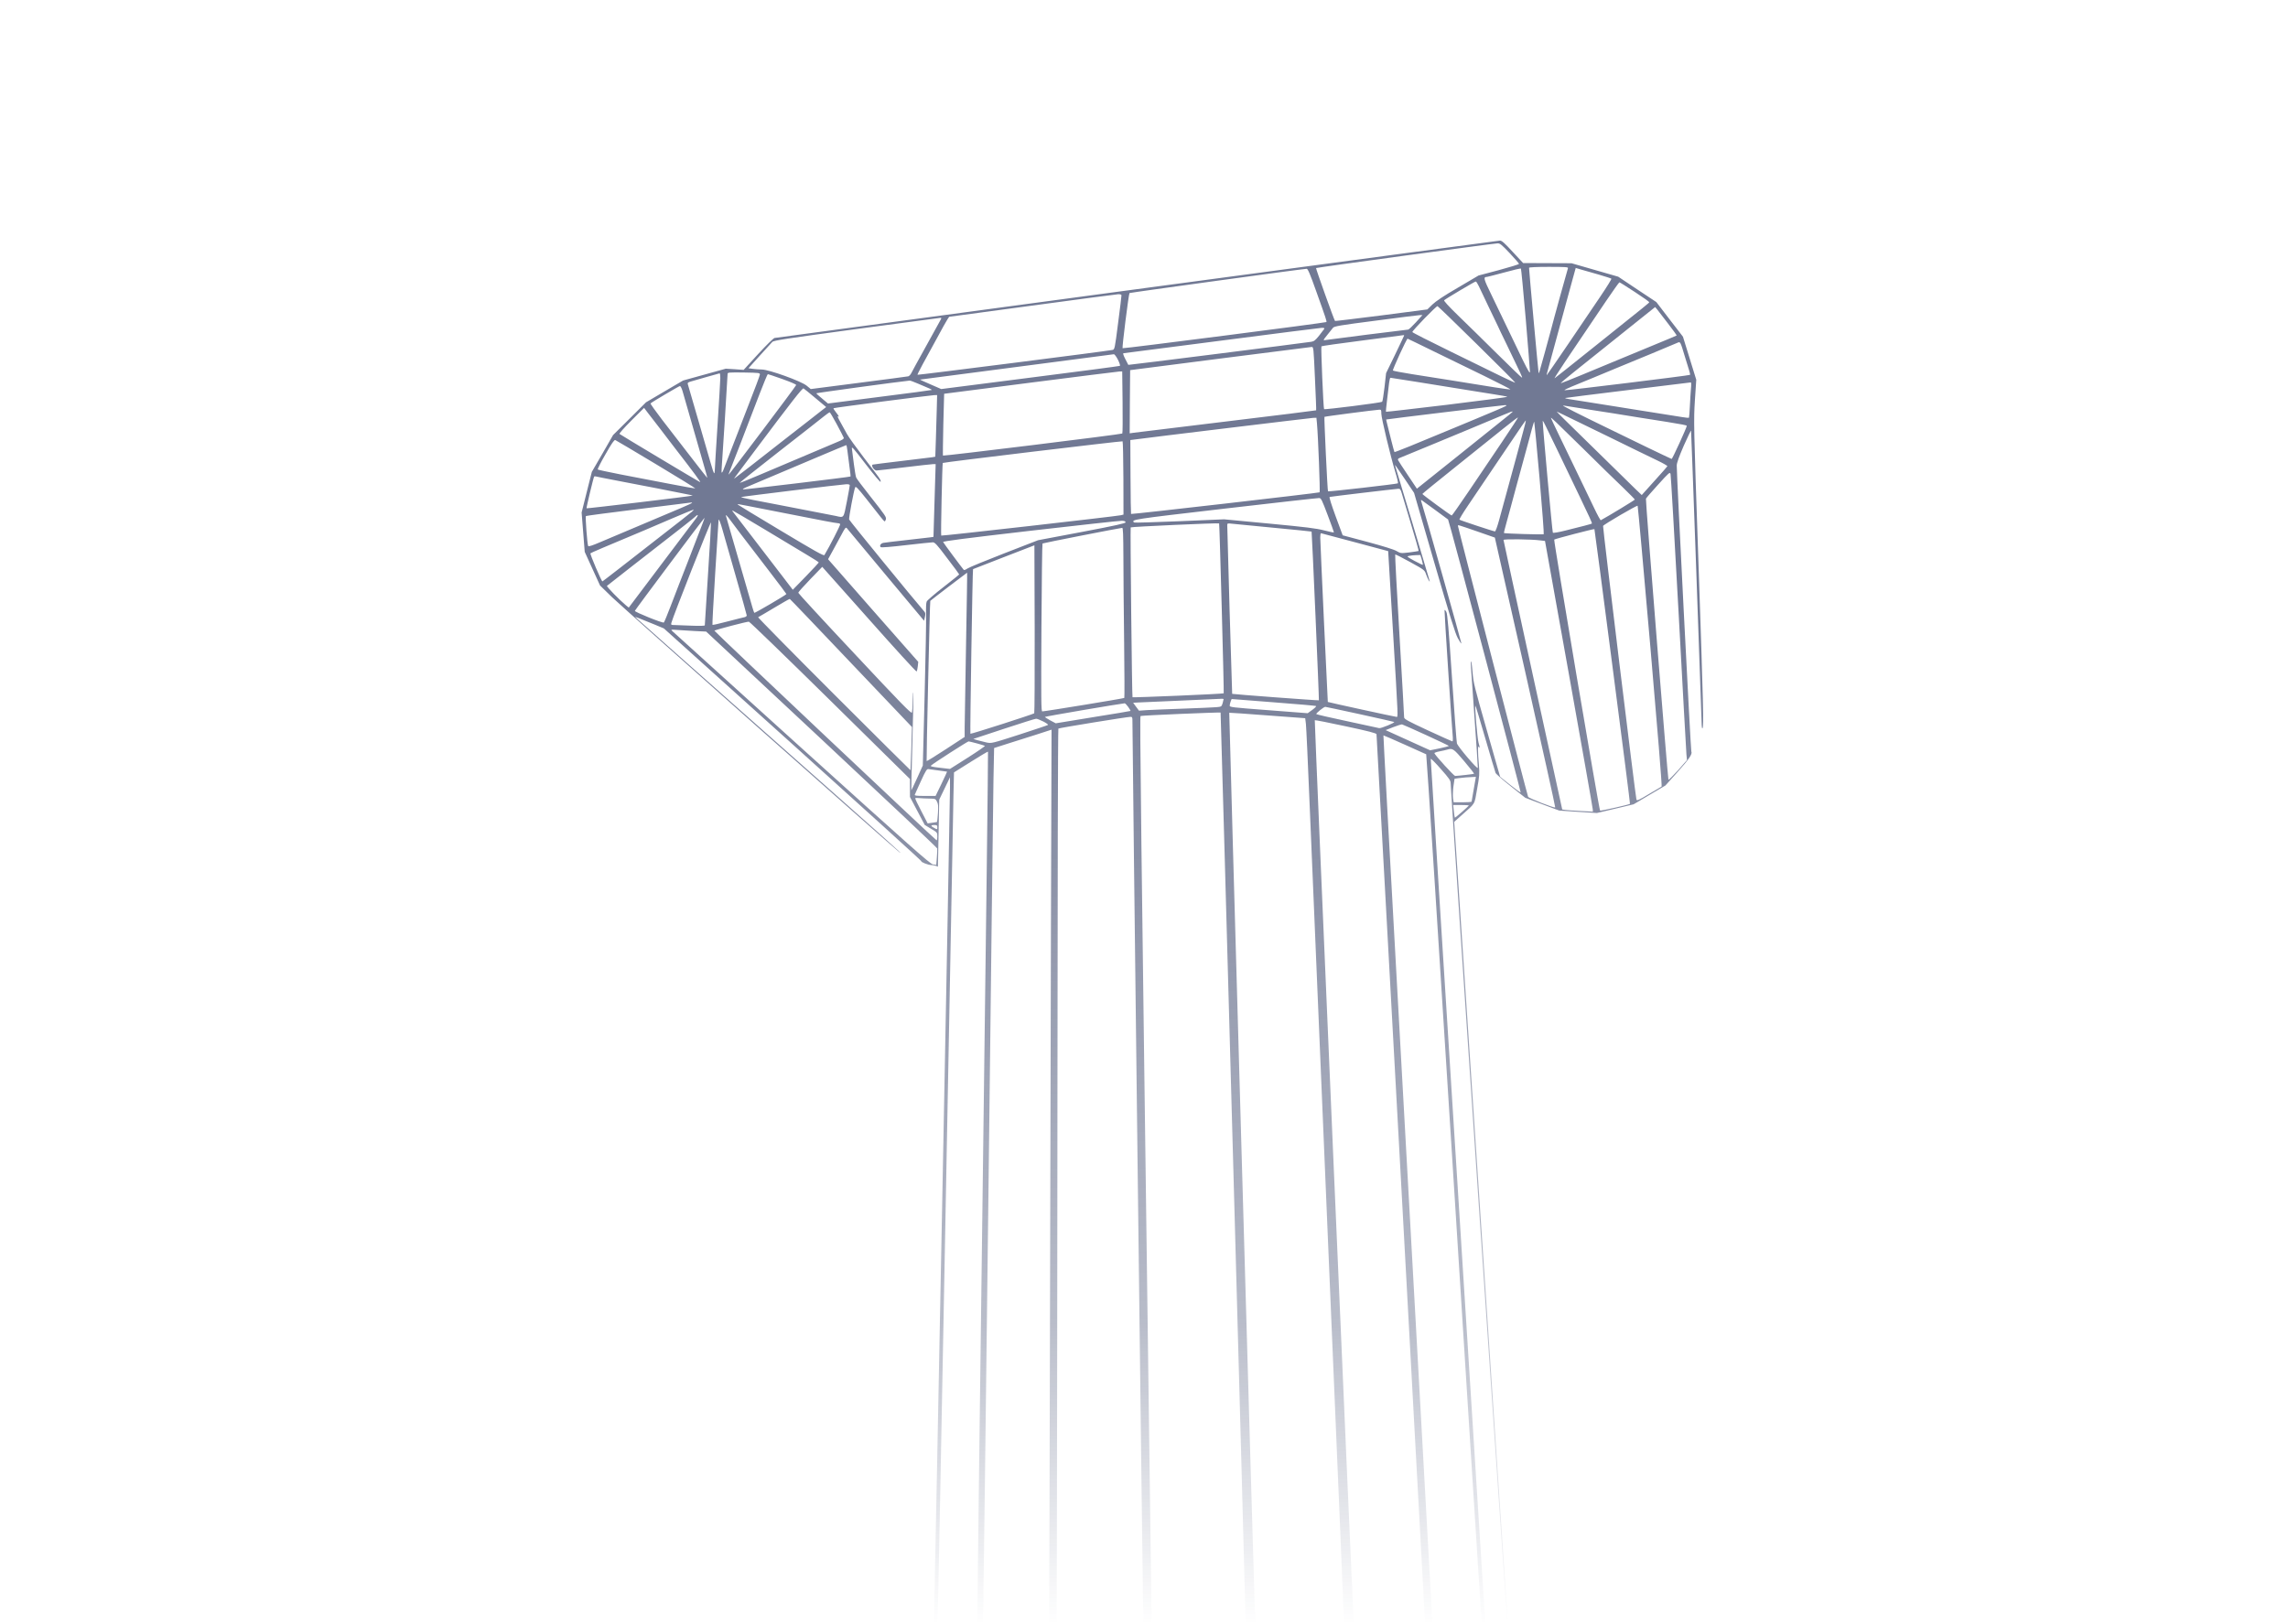 <?xml version="1.0" encoding="utf-8"?>
<svg xmlns="http://www.w3.org/2000/svg" width="369" height="262" viewBox="0 0 369 262" fill="none">
<path d="M183.368 46.646C151.386 50.958 125.079 54.492 124.917 54.521C124.741 54.55 123.564 55.709 122.27 57.117L119.932 59.669L118.491 59.566L117.05 59.478L113.609 60.431L110.168 61.384L107.168 63.144L104.183 64.904L101.536 67.544L98.875 70.183L97.169 73.16L95.449 76.123L94.625 79.393L93.802 82.678L94.052 85.845L94.302 89.028L95.537 91.741L96.772 94.454L98.713 96.346C100.566 98.135 144.68 137.304 145.136 137.554C145.607 137.818 143.827 136.219 123.814 118.504C112.447 108.444 102.992 100.041 102.786 99.85L102.419 99.498L103.154 99.777C103.566 99.938 104.61 100.364 105.477 100.716L107.065 101.376L127.873 120.117C139.313 130.427 148.636 138.888 148.592 138.932C148.474 139.064 149.694 139.548 150.136 139.548C150.371 139.548 150.724 139.607 150.915 139.68L151.268 139.812L151.371 134.415L151.474 129.004L152.341 127.2L153.209 125.397V127.098C153.224 128.872 150.797 254.858 150.665 259.39C150.606 261.868 150.606 262 150.871 262C151.091 262 151.15 261.853 151.224 261.076C151.268 260.578 151.827 231.365 152.488 196.155C153.15 160.944 153.724 130.441 153.768 128.374L153.856 124.605L156.562 122.904C158.061 121.965 159.311 121.217 159.341 121.261C159.385 121.29 159.003 151.808 158.517 189.057C158.032 226.306 157.635 257.967 157.635 259.39V262H158.061H158.488L158.576 259.17C158.62 257.63 158.988 228.139 159.4 193.662C159.797 159.184 160.179 128.652 160.223 125.822L160.326 120.674L162.473 119.985C163.649 119.619 165.737 118.959 167.105 118.519L169.59 117.712L169.487 151.324C169.443 169.817 169.355 202.27 169.311 223.475L169.208 262H169.825H170.428L170.458 244.871C170.487 235.457 170.516 202.974 170.546 172.691C170.56 142.408 170.619 117.595 170.693 117.536C170.796 117.434 181.78 115.644 182.324 115.644C182.589 115.644 182.633 115.732 182.633 116.187C182.618 118.299 184.265 254.844 184.339 257.996L184.427 262H185.074H185.721V261.149C185.721 260.695 185.559 248.142 185.353 233.257C184.001 132.113 183.795 115.6 183.942 115.512C184.089 115.41 196.764 114.882 196.853 114.955C196.897 114.999 200.867 259.331 200.867 260.929V262H201.676H202.484L202.396 260.431C202.279 257.894 198.205 115.029 198.249 114.985C198.279 114.97 201.043 115.146 204.396 115.41L210.499 115.864L210.616 116.818C210.675 117.346 210.954 123.417 211.234 130.309C211.513 137.202 212.881 169.435 214.248 201.933C215.63 234.43 216.748 261.237 216.748 261.501V262H217.572H218.395L218.307 261.149C218.16 259.683 211.969 116.26 212.043 116.187C212.087 116.143 214.336 116.583 217.042 117.17C220.615 117.932 221.983 118.284 221.998 118.445C222.027 118.607 229.835 261.545 229.835 261.912C229.835 261.956 230.1 262 230.423 262C230.747 262 231.012 261.927 231.012 261.839C231.012 261.692 230.071 244.798 225.203 157.014C224.027 135.926 223.086 118.665 223.115 118.636C223.13 118.621 224.674 119.281 226.527 120.117C228.394 120.968 229.953 121.672 230.012 121.686C230.071 121.716 232.07 152.776 234.453 190.729C236.849 228.681 238.835 260.24 238.893 260.856C238.967 261.853 239.026 262 239.261 262C239.408 262 239.54 261.927 239.54 261.824C239.54 261.721 237.555 230.353 235.129 192.122C232.703 153.89 230.732 122.522 230.747 122.434C230.776 122.332 231.497 123.05 232.364 124.047C233.717 125.573 233.953 125.91 233.953 126.35C233.997 128.124 243.025 261.853 243.114 261.956C243.172 262.015 243.187 261.633 243.143 261.12C243.099 260.592 241.129 231.453 238.79 196.375L234.526 132.582L235.6 131.629C238.055 129.429 237.746 129.943 238.217 127.318C238.599 125.191 238.629 124.869 238.511 123.373C238.32 121.188 238.32 120.191 238.511 120.484C238.702 120.777 238.688 120.66 238.452 119.809C238.261 119.135 237.82 113.943 237.938 113.826C237.967 113.782 238.688 116.143 239.526 119.061C240.379 121.98 241.129 124.517 241.202 124.693C241.276 124.869 242.378 125.837 243.658 126.848L245.981 128.696L248.716 129.737L251.466 130.764L254.495 130.969L257.539 131.16L260.509 130.456L263.465 129.752L266.038 128.227L268.597 126.716L270.479 124.619C272.42 122.464 272.979 121.628 272.773 121.232C272.67 121.026 270.406 76.68 270.42 75.096C270.42 74.685 270.773 73.703 271.553 71.899C272.185 70.477 272.714 69.391 272.729 69.479C272.773 69.685 274.361 114.017 274.42 116.348C274.435 117.272 274.494 117.639 274.582 117.463C274.788 117.082 274.729 114.295 273.905 90.347C273.141 68.291 273.141 67.852 273.347 64.581L273.567 61.267L272.494 57.791L271.42 54.316L269.273 51.53L267.126 48.729L264.053 46.69L260.98 44.637L257.215 43.552L253.451 42.467L249.54 42.452L245.643 42.437L243.952 40.619C242.614 39.167 242.202 38.8 241.893 38.815C241.687 38.83 215.351 42.349 183.368 46.646ZM243.481 40.839C244.305 41.719 244.981 42.496 244.981 42.569C244.981 42.643 243.511 43.097 241.717 43.581L238.452 44.446L235.144 46.397C232.835 47.731 231.585 48.582 231.012 49.124L230.203 49.916L222.777 50.884C218.704 51.398 215.336 51.808 215.307 51.779C215.16 51.647 212.19 43.303 212.248 43.244C212.322 43.156 240.805 39.284 241.526 39.255C241.908 39.24 242.173 39.46 243.481 40.839ZM252.878 43.259C252.789 43.493 250.51 51.72 250.128 53.245C249.863 54.257 248.437 59.449 248.275 59.962C248.231 60.108 248.172 60.211 248.143 60.182C248.099 60.138 246.599 43.64 246.599 43.2C246.599 43.112 247.819 43.053 249.775 43.053C252.407 43.053 252.936 43.083 252.878 43.259ZM246.069 51.486C246.437 55.914 246.746 59.742 246.746 59.991C246.746 60.314 246.452 59.83 245.569 58.041C244.922 56.721 244.393 55.621 244.393 55.592C244.393 55.562 243.29 53.275 240.555 47.614C239.232 44.886 239.187 44.696 239.834 44.666C239.952 44.652 241.217 44.329 242.628 43.948C244.04 43.552 245.246 43.273 245.29 43.332C245.334 43.376 245.687 47.042 246.069 51.486ZM257.848 44.3C258.907 44.608 259.804 44.901 259.877 44.96C259.936 45.004 259.142 46.294 258.098 47.834C257.068 49.359 254.716 52.835 252.878 55.548C251.025 58.275 249.495 60.505 249.466 60.505C249.437 60.505 249.437 60.416 249.466 60.314C249.525 60.153 250.143 57.85 251.907 51.339C252.245 50.122 252.657 48.582 252.848 47.893C253.039 47.203 253.407 45.884 253.657 44.93L254.127 43.229L255.024 43.493C255.524 43.625 256.804 43.992 257.848 44.3ZM212.293 47.042C213.895 51.515 213.998 51.852 213.91 51.955C213.792 52.072 181.133 56.266 181.045 56.178C180.942 56.076 182.03 47.409 182.163 47.277C182.251 47.203 209.793 43.42 210.734 43.361C210.925 43.347 211.293 44.226 212.293 47.042ZM238.496 46.162C238.688 46.587 239.467 48.215 240.217 49.784C240.981 51.354 241.599 52.644 241.599 52.659C241.599 52.688 242.275 54.111 243.114 55.826C245.378 60.519 245.54 60.871 245.466 60.93C245.437 60.974 243.643 59.243 241.481 57.102C239.32 54.961 236.482 52.175 235.158 50.899C233.585 49.374 232.82 48.523 232.909 48.435C233.129 48.215 237.82 45.429 237.996 45.414C238.085 45.4 238.305 45.752 238.496 46.162ZM263.656 47.101C264.965 47.951 266.009 48.699 265.98 48.758C265.935 48.89 265.862 48.949 257.26 55.826C253.789 58.613 250.848 60.944 250.731 61.018C250.54 61.12 252.598 58.041 259.009 48.582C260.142 46.91 261.112 45.546 261.171 45.546C261.245 45.546 262.362 46.25 263.656 47.101ZM180.869 47.629C180.883 47.731 180.633 49.74 180.324 52.102C179.78 56.384 179.766 56.384 179.398 56.457C178.413 56.662 148.033 60.519 147.974 60.461C147.915 60.387 148.812 58.715 152.209 52.541C152.65 51.764 153.032 51.119 153.077 51.104C153.121 51.104 159.135 50.298 166.458 49.3C173.781 48.303 180.016 47.482 180.324 47.467C180.663 47.453 180.869 47.526 180.869 47.629ZM238.217 55.562C241.643 58.921 244.408 61.707 244.378 61.736C244.349 61.766 243.334 61.296 242.114 60.71C240.908 60.108 237.173 58.305 233.85 56.662C230.512 55.035 227.777 53.641 227.777 53.568C227.777 53.333 231.644 49.344 231.835 49.389C231.923 49.418 234.805 52.19 238.217 55.562ZM269.009 52.19C269.803 53.216 270.435 54.096 270.406 54.125C270.362 54.155 269.788 54.404 269.097 54.682C268.406 54.961 266.229 55.87 264.244 56.692C262.259 57.513 260.112 58.407 259.465 58.671C258.818 58.935 256.848 59.757 255.083 60.49C253.319 61.223 251.804 61.824 251.731 61.824C251.642 61.824 252.554 61.032 253.76 60.079C254.951 59.126 258.407 56.354 261.436 53.935L266.935 49.535L267.259 49.916C267.435 50.136 268.215 51.163 269.009 52.19ZM228.35 51.999C227.762 52.644 227.203 53.172 227.1 53.172C226.88 53.172 214.336 54.756 213.763 54.858C213.351 54.932 213.351 54.917 214.057 54.037C214.439 53.553 214.866 53.025 214.983 52.879C215.175 52.629 216.145 52.468 221.821 51.735C225.468 51.251 228.659 50.855 228.924 50.84L229.409 50.826L228.35 51.999ZM151.621 51.735C151.386 52.145 149.871 54.873 147.709 58.818C147.401 59.375 147.048 60.02 146.945 60.24C146.827 60.461 146.621 60.666 146.489 60.71C146.356 60.739 142.754 61.223 138.489 61.766L130.755 62.763L130.078 62.206C129.196 61.487 124.049 59.625 122.873 59.61C122.461 59.61 121.8 59.551 121.417 59.507L120.711 59.405L122.491 57.425C123.476 56.34 124.402 55.313 124.549 55.166C124.785 54.917 126.652 54.639 138.107 53.084C145.415 52.102 151.503 51.295 151.635 51.28C151.871 51.266 151.871 51.295 151.621 51.735ZM213.572 53.055C213.513 53.157 213.131 53.656 212.734 54.155C212.145 54.888 211.91 55.078 211.469 55.137C210.057 55.357 182.001 58.906 181.971 58.862C181.957 58.833 181.721 58.407 181.471 57.894C181.163 57.293 181.074 56.985 181.192 56.985C181.295 56.97 188.397 56.061 196.97 54.947C205.543 53.832 212.807 52.908 213.116 52.893C213.528 52.879 213.645 52.923 213.572 53.055ZM226.453 54.125C226.453 54.169 225.791 55.548 224.997 57.205L223.542 60.197L223.292 62.44C223.145 63.672 222.983 64.743 222.909 64.816C222.777 64.963 213.645 66.121 213.542 66.004C213.425 65.886 213.013 55.973 213.116 55.87C213.175 55.812 216.145 55.386 219.718 54.932C223.306 54.462 226.277 54.081 226.35 54.067C226.409 54.052 226.453 54.081 226.453 54.125ZM231.129 56.633C233.379 57.718 237.099 59.551 239.437 60.68C241.761 61.824 243.628 62.778 243.599 62.822C243.555 62.851 242.452 62.704 241.129 62.499C236.791 61.795 231.57 60.959 227.703 60.358C226.086 60.094 224.703 59.845 224.644 59.771C224.542 59.683 226.85 54.639 227.012 54.639C227.041 54.639 228.894 55.533 231.129 56.633ZM271.744 57.572C272.008 58.422 272.303 59.405 272.42 59.757C272.538 60.108 272.597 60.431 272.553 60.475C272.45 60.578 252.657 63.012 252.334 62.953C252.216 62.939 252.716 62.675 253.436 62.382C254.172 62.088 255.819 61.414 257.113 60.871C258.407 60.328 259.995 59.683 260.642 59.405C263.347 58.305 270.082 55.504 270.494 55.313C271.009 55.078 270.979 55.02 271.744 57.572ZM212.072 61.047C212.204 63.863 212.293 66.165 212.263 66.194C212.248 66.224 205.749 67.03 197.838 67.984C189.912 68.951 183.162 69.773 182.81 69.817L182.192 69.905L182.221 64.801L182.265 59.713L196.75 57.85C204.72 56.824 211.366 55.988 211.543 55.973C211.837 55.958 211.851 56.076 212.072 61.047ZM180.295 58.026C180.56 58.569 180.692 58.965 180.604 59.023C180.516 59.067 174.001 59.932 166.12 60.93L151.797 62.763L150.047 62C149.092 61.59 148.327 61.238 148.371 61.238C148.489 61.208 179.442 57.175 179.648 57.146C179.751 57.146 180.045 57.542 180.295 58.026ZM181.045 64.86C181.074 67.588 181.06 69.875 181.001 69.934C180.913 70.066 152.18 73.6 152.077 73.498C152.047 73.454 152.077 71.195 152.135 68.468L152.268 63.525L166.164 61.736C173.81 60.754 180.266 59.947 180.53 59.932L180.986 59.918L181.045 64.86ZM122.55 60.431C122.535 60.593 121.755 62.704 120.8 65.124C119.859 67.544 118.962 69.846 118.815 70.257C118.667 70.653 118.27 71.679 117.932 72.53C117.594 73.38 117.153 74.524 116.947 75.096C116.447 76.475 116.3 76.592 116.388 75.536C116.476 74.583 117.344 60.768 117.344 60.328C117.344 60.079 117.506 60.065 119.961 60.094C122.461 60.138 122.564 60.153 122.55 60.431ZM116.168 60.974C116.168 61.399 115.962 64.787 115.727 68.497C115.491 72.207 115.285 75.492 115.285 75.785C115.285 76.093 115.241 76.343 115.182 76.343C115.109 76.343 114.859 75.595 114.609 74.685C114.344 73.791 113.433 70.594 112.565 67.617C111.697 64.625 110.947 62.074 110.918 61.942C110.859 61.766 110.992 61.663 111.418 61.546C111.727 61.458 112.874 61.135 113.962 60.812C115.05 60.505 115.991 60.24 116.065 60.226C116.124 60.226 116.168 60.563 116.168 60.974ZM126.182 61.15C127.534 61.634 128.431 62.015 128.402 62.118C128.358 62.338 117.579 76.621 117.52 76.562C117.491 76.533 117.609 76.196 117.77 75.8C118.05 75.14 119.697 70.858 122.505 63.54C123.182 61.795 123.77 60.358 123.829 60.358C123.888 60.358 124.946 60.71 126.182 61.15ZM228.468 61.604C230.718 61.971 233.217 62.367 234.026 62.499C234.835 62.631 236.232 62.851 237.114 62.998C238.011 63.144 239.687 63.408 240.864 63.599C242.04 63.775 243.04 63.965 243.099 64.009C243.158 64.068 238.79 64.64 233.394 65.3C227.997 65.945 223.556 66.458 223.527 66.429C223.498 66.4 223.571 65.534 223.703 64.508C223.836 63.467 223.983 62.25 224.027 61.78C224.086 61.326 224.174 60.944 224.247 60.944C224.321 60.944 226.218 61.238 228.468 61.604ZM148.106 61.912C148.768 62.191 149.547 62.528 149.827 62.645C150.106 62.763 150.297 62.88 150.268 62.91C150.239 62.939 146.459 63.452 141.872 64.024L133.534 65.095L132.608 64.317C132.093 63.892 131.666 63.511 131.637 63.452C131.622 63.394 145.018 61.56 146.709 61.399C146.798 61.384 147.43 61.619 148.106 61.912ZM272.714 62.66C272.67 63.218 272.582 64.479 272.538 65.49C272.494 66.502 272.42 67.353 272.391 67.382C272.347 67.426 271.847 67.382 271.259 67.28C270.009 67.074 265.215 66.312 263.215 66.004C262.45 65.872 261.421 65.71 260.936 65.637C259.215 65.359 253.716 64.479 252.995 64.376C252.598 64.317 252.348 64.244 252.466 64.2C252.583 64.171 257.142 63.584 262.612 62.924C268.082 62.25 272.611 61.707 272.685 61.692C272.758 61.678 272.773 62.118 272.714 62.66ZM110.08 63.1C110.33 63.995 111.227 67.089 112.83 72.676C113.977 76.621 114.094 77.076 114.05 77.076C114.021 77.076 112.83 75.536 111.374 73.659C109.933 71.796 107.874 69.113 106.786 67.72C105.713 66.312 104.86 65.124 104.919 65.08C105.11 64.875 109.492 62.294 109.653 62.279C109.756 62.264 109.948 62.645 110.08 63.1ZM131.505 64.215L133.24 65.666L132.461 66.268C132.034 66.605 131.049 67.368 130.27 67.984C129.505 68.585 128.02 69.743 126.976 70.55C125.946 71.356 124.593 72.412 123.976 72.896C122.535 74.04 118.991 76.797 118.609 77.061C118.256 77.325 117.932 77.78 121.594 72.896C127.755 64.684 129.417 62.558 129.593 62.66C129.696 62.719 130.549 63.408 131.505 64.215ZM151.077 66.033C151.033 67.309 150.974 69.553 150.93 71.019L150.841 73.674L150.371 73.761C150.121 73.805 147.9 74.07 145.43 74.363C142.96 74.656 140.857 74.92 140.754 74.949C140.43 75.067 140.96 75.903 141.357 75.903C141.533 75.903 143.563 75.668 145.871 75.389C148.18 75.111 150.253 74.876 150.474 74.876H150.9L150.812 77.692C150.768 79.246 150.68 81.886 150.636 83.558L150.547 86.608L150.077 86.681C149.827 86.711 148.106 86.916 146.239 87.121C144.386 87.326 142.68 87.532 142.46 87.576C142.048 87.664 141.798 88.031 142.033 88.265C142.122 88.353 143.621 88.236 146.121 87.942C148.283 87.693 150.239 87.488 150.444 87.488C150.768 87.488 151.136 87.884 152.753 90.04C153.826 91.433 154.694 92.621 154.694 92.665C154.694 92.709 153.547 93.632 152.15 94.718C150.753 95.803 149.547 96.844 149.459 97.035C149.356 97.24 149.327 98.061 149.356 99.073C149.386 99.997 149.283 105.878 149.121 112.125L148.827 123.49L147.915 125.514C147.415 126.614 146.989 127.508 146.974 127.494C146.945 127.464 147.033 124.15 147.136 120.117C147.253 116.084 147.327 112.389 147.298 111.905C147.268 111.421 147.239 111.846 147.209 112.858C147.195 113.87 147.121 114.809 147.062 114.955C146.974 115.175 145.239 113.401 137.857 105.511C132.843 100.173 128.74 95.715 128.74 95.627C128.74 95.524 129.608 94.556 130.681 93.442L132.608 91.447L140.166 99.938C144.313 104.616 147.753 108.385 147.827 108.327C147.886 108.268 147.974 107.887 148.018 107.491L148.092 106.772L140.813 98.501L133.549 90.216L134.196 89.042C134.549 88.382 135.196 87.209 135.622 86.417C136.328 85.083 136.401 84.995 136.607 85.244C136.725 85.391 139.578 88.808 142.93 92.841L149.033 100.144L149.165 99.542C149.268 99.058 149.253 98.868 149.077 98.662C147.459 96.815 136.99 83.998 136.945 83.807C136.872 83.558 137.695 79.144 137.916 78.63C138.004 78.396 138.298 78.689 139.71 80.463C140.636 81.622 141.651 82.912 141.974 83.338C142.298 83.763 142.607 84.1 142.666 84.115C142.724 84.115 142.813 83.983 142.857 83.822C142.974 83.426 142.886 83.279 140.328 80.038C139.166 78.572 138.151 77.222 138.078 77.032C138.004 76.856 137.842 75.888 137.71 74.876C137.592 73.864 137.445 72.779 137.401 72.456C137.313 71.914 137.504 72.119 139.636 74.905C140.975 76.636 141.989 77.853 142.019 77.721C142.092 77.428 141.989 77.296 139.372 73.894C138.151 72.295 136.901 70.565 136.607 70.037C135.269 67.646 134.96 67.074 135.122 67.162C135.401 67.338 135.299 67.104 134.813 66.502C134.563 66.195 134.387 65.901 134.431 65.857C134.504 65.769 149.944 63.775 150.665 63.745L151.136 63.731L151.077 66.033ZM241.378 66.165C240.334 66.605 238.776 67.265 237.923 67.617C237.07 67.969 235.526 68.614 234.467 69.054C228.335 71.62 224.953 72.984 224.894 72.926C224.865 72.896 224.63 72.046 224.38 71.049C224.145 70.051 223.85 68.878 223.733 68.453C223.63 68.042 223.542 67.69 223.556 67.676C223.674 67.617 242.246 65.373 242.702 65.359C243.217 65.359 243.055 65.447 241.378 66.165ZM254.98 65.872C259.054 66.502 261.686 66.913 264.612 67.397C266.156 67.646 268.038 67.94 268.803 68.057C271.259 68.453 272.038 68.6 272.038 68.702C272.038 68.966 269.7 74.07 269.597 74.04C269.523 74.025 267.744 73.175 265.641 72.163C263.539 71.136 260.892 69.846 259.759 69.303C254.554 66.781 251.701 65.344 252.113 65.417C252.363 65.447 253.642 65.652 254.98 65.872ZM106.389 69.069C107.124 70.022 108.183 71.4 108.742 72.148C112.094 76.475 113.094 77.853 112.903 77.78C112.624 77.662 100.125 70.183 99.919 70.007C99.831 69.934 100.581 69.098 101.831 67.837L103.875 65.799L104.463 66.576C104.801 67.001 105.668 68.116 106.389 69.069ZM222.777 66.737C222.777 67.456 224.247 73.571 225.042 76.196C225.336 77.12 225.512 77.912 225.453 77.97C225.321 78.088 214.263 79.349 214.175 79.261C214.087 79.158 213.528 67.338 213.601 67.25C213.675 67.177 221.689 66.136 222.453 66.092C222.748 66.077 222.777 66.15 222.777 66.737ZM243.952 66.429C243.952 66.458 243.172 67.104 242.231 67.852C241.276 68.614 237.805 71.4 234.511 74.04L228.512 78.836L227.041 76.636C226.218 75.419 225.512 74.319 225.468 74.216C225.424 74.084 225.512 73.952 225.659 73.908C225.924 73.805 227.674 73.087 231.453 71.518C232.379 71.122 234.864 70.095 236.967 69.23C239.07 68.365 241.452 67.368 242.261 67.016C243.717 66.4 243.952 66.312 243.952 66.429ZM252.186 66.928C252.716 67.177 255.951 68.746 259.392 70.433C262.833 72.119 266.391 73.864 267.303 74.29C268.215 74.729 268.935 75.14 268.906 75.213C268.891 75.272 267.95 76.343 266.818 77.589L264.774 79.862L263.656 78.792C263.053 78.19 260.701 75.888 258.436 73.674C256.171 71.459 253.554 68.893 252.628 67.984C251.701 67.089 251.01 66.37 251.084 66.4C251.172 66.444 251.657 66.678 252.186 66.928ZM134.96 68.453C135.534 69.523 136.034 70.506 136.078 70.623C136.137 70.785 135.857 70.975 134.946 71.342C133.607 71.899 127.52 74.48 122.579 76.577C120.8 77.34 119.329 77.926 119.3 77.897C119.256 77.868 122.138 75.58 125.682 72.808C129.225 70.051 132.475 67.5 132.902 67.148C133.343 66.796 133.74 66.517 133.813 66.517C133.872 66.517 134.387 67.397 134.96 68.453ZM242.231 71.312C240.776 73.483 238.379 77.017 236.908 79.202C235.438 81.373 234.188 83.162 234.129 83.162C233.982 83.162 229.409 79.803 229.394 79.686C229.394 79.642 231.82 77.648 234.805 75.272C237.776 72.896 241.231 70.125 242.481 69.113C243.731 68.101 244.79 67.309 244.819 67.338C244.849 67.368 243.687 69.157 242.231 71.312ZM212.395 68.306C212.587 70.403 212.925 79.334 212.822 79.422C212.69 79.525 182.486 83 182.412 82.912C182.383 82.883 182.339 80.185 182.324 76.929L182.295 70.99L182.648 70.946C185.103 70.609 211.381 67.426 211.778 67.412L212.307 67.397L212.395 68.306ZM255.348 72.398C257.848 74.876 260.745 77.706 261.789 78.689C262.818 79.686 263.656 80.537 263.656 80.595C263.656 80.669 259.48 83.22 258.171 83.924C258.112 83.954 257.627 83.074 257.098 81.959C256.554 80.845 255.73 79.114 255.245 78.102C254.76 77.091 254.01 75.536 253.583 74.656C253.157 73.761 252.201 71.796 251.466 70.271C250.731 68.761 250.128 67.47 250.128 67.426C250.128 67.28 250.76 67.896 255.348 72.398ZM245.687 69.479C245.452 70.389 244.937 72.295 244.555 73.703C243.908 76.049 242.981 79.437 241.746 83.998C241.481 84.951 241.202 85.728 241.099 85.728C240.879 85.728 235.526 83.954 235.379 83.836C235.32 83.778 235.923 82.78 236.717 81.607C237.511 80.449 239.864 76.959 241.952 73.85C245.716 68.262 246.01 67.837 246.084 67.837C246.113 67.837 245.937 68.585 245.687 69.479ZM251.128 72.53C251.804 73.938 252.613 75.624 252.922 76.269C253.23 76.915 254.039 78.616 254.745 80.067C256.318 83.338 256.804 84.394 256.73 84.467C256.657 84.526 255.01 84.966 252.436 85.596C251.348 85.875 250.51 86.007 250.437 85.933C250.348 85.831 248.76 68.365 248.804 67.91C248.819 67.822 249.069 68.262 249.348 68.864C249.643 69.465 250.451 71.122 251.128 72.53ZM248.29 77.091C248.716 82.047 249.025 86.139 248.966 86.183C248.878 86.271 242.643 86.08 242.555 85.992C242.525 85.963 242.717 85.156 242.996 84.188C243.261 83.22 243.937 80.771 244.466 78.762C245.011 76.739 245.731 74.07 246.084 72.823C246.422 71.576 246.863 69.978 247.04 69.259C247.231 68.555 247.407 67.998 247.437 68.042C247.466 68.072 247.849 72.148 248.29 77.091ZM105.83 74.905C109.33 77.002 112.168 78.762 112.139 78.792C112.109 78.821 110.168 78.484 107.845 78.029C105.507 77.574 102.007 76.9 100.066 76.533C98.125 76.152 96.478 75.8 96.404 75.741C96.346 75.683 96.904 74.568 97.654 73.278C98.64 71.532 99.066 70.931 99.228 70.99C99.345 71.034 102.316 72.794 105.83 74.905ZM181.177 77.149L181.192 83.015L180.78 83.118C180.148 83.279 151.885 86.491 151.797 86.403C151.709 86.329 151.959 74.759 152.047 74.685C152.18 74.568 180.942 71.122 181.045 71.195C181.104 71.239 181.163 73.923 181.177 77.149ZM136.666 72.706C136.725 73.219 136.872 74.348 136.99 75.213C137.122 76.093 137.195 76.841 137.166 76.871C137.078 76.959 120.094 78.997 119.844 78.953C119.726 78.924 119.961 78.762 120.359 78.601C121.491 78.117 126.946 75.815 131.902 73.718C134.372 72.676 136.431 71.811 136.475 71.811C136.534 71.796 136.607 72.207 136.666 72.706ZM226.571 77.296L228.056 79.51L231.306 90.714C233.82 99.366 234.688 102.167 235.1 102.93C235.394 103.473 235.658 103.869 235.688 103.795C235.717 103.693 229.703 82.355 229.247 80.991C229.144 80.683 229.159 80.61 229.291 80.698C229.468 80.801 233.335 83.646 233.541 83.807C233.673 83.91 245.29 127.684 245.246 127.831C245.216 127.89 244.466 127.347 243.569 126.628L241.937 125.323L239.79 117.815C237.82 110.922 237.629 110.145 237.496 108.561C237.423 107.608 237.32 106.787 237.276 106.743C237.144 106.611 237.144 106.567 237.776 115.41C238.114 119.941 238.349 123.739 238.335 123.871C238.276 124.165 235.144 120.484 234.967 119.927C234.908 119.707 234.541 114.955 234.173 109.353C233.629 101.302 233.438 99.073 233.261 98.721C233.129 98.472 232.997 98.34 232.967 98.428C232.923 98.56 234.129 117.155 234.306 118.973C234.335 119.325 234.306 119.604 234.232 119.604C234.173 119.604 232.394 118.797 230.291 117.83C227.041 116.319 226.453 115.996 226.453 115.732C226.468 115.556 226.115 109.603 225.703 102.49C225.277 95.363 224.968 89.512 225.012 89.453C225.056 89.409 226.144 89.966 227.424 90.67C229.718 91.931 229.762 91.975 229.982 92.621C230.115 92.987 230.291 93.412 230.394 93.574L230.585 93.867L230.526 93.574C230.468 93.281 225.159 75.595 225.012 75.169C224.894 74.817 224.997 74.964 226.571 77.296ZM270.714 98.78C271.361 110.834 271.935 121.144 271.979 121.672L272.067 122.625L270.626 124.267C269.817 125.162 269.126 125.851 269.082 125.793C268.979 125.661 265.362 80.683 265.45 80.449C265.48 80.361 266.362 79.334 267.406 78.19C269.215 76.196 269.317 76.108 269.42 76.475C269.479 76.68 270.053 86.725 270.714 98.78ZM99.772 77.589C101.713 77.956 104.433 78.484 105.801 78.748C107.183 79.026 109.08 79.393 110.021 79.584C110.977 79.76 111.742 79.935 111.712 79.95C111.639 80.038 94.655 82.062 94.596 82.003C94.537 81.945 95.699 77.09 95.816 76.9C95.86 76.841 95.963 76.826 96.066 76.856C96.169 76.885 97.831 77.222 99.772 77.589ZM137.048 78.278C137.048 78.381 136.843 79.569 136.578 80.918C136.034 83.675 136.137 83.543 134.799 83.235C134.46 83.162 132.593 82.795 130.652 82.428C128.711 82.047 126.329 81.593 125.358 81.402C124.388 81.211 122.638 80.874 121.461 80.654C120.3 80.434 119.432 80.214 119.535 80.185C119.829 80.082 135.843 78.132 136.504 78.117C136.843 78.102 137.048 78.176 137.048 78.278ZM226.056 79.525C226.174 79.921 226.85 82.165 227.556 84.525C228.277 86.887 228.821 88.837 228.791 88.881C228.747 88.91 228.085 89.013 227.306 89.116C225.909 89.277 225.894 89.277 225.233 88.896C224.821 88.646 223.056 88.104 220.557 87.429L216.542 86.359L215.41 83.294C214.734 81.446 214.336 80.199 214.439 80.17C214.601 80.111 224.953 78.88 225.527 78.85C225.791 78.836 225.894 78.968 226.056 79.525ZM214.116 83.074C214.675 84.555 215.131 85.816 215.131 85.875C215.131 85.933 214.425 85.801 213.557 85.567C212.248 85.23 210.69 85.039 204.69 84.467L197.411 83.778L190.206 84.086C186.25 84.247 182.957 84.35 182.898 84.291C182.427 83.807 182.427 83.807 197.558 82.047C205.734 81.094 212.572 80.331 212.763 80.346C213.072 80.375 213.204 80.669 214.116 83.074ZM111.536 81.167C111.403 81.299 110.345 81.754 102.051 85.244C100.228 86.021 97.89 87.004 96.846 87.444C95.552 88.001 94.919 88.206 94.861 88.089C94.713 87.869 94.375 83.352 94.493 83.25C94.537 83.206 98.39 82.692 103.051 82.121C107.712 81.534 111.565 81.065 111.609 81.05C111.639 81.05 111.609 81.094 111.536 81.167ZM120.55 81.607C121.344 81.769 124.064 82.296 126.608 82.795C129.152 83.294 132.063 83.851 133.063 84.056C134.078 84.247 135.004 84.408 135.151 84.408C135.299 84.408 135.46 84.482 135.504 84.555C135.578 84.672 133.799 88.148 132.96 89.541C132.858 89.717 131.475 88.94 125.902 85.596C122.079 83.308 118.962 81.417 118.962 81.387C118.962 81.299 119.035 81.314 120.55 81.607ZM266.156 104.264C267.288 117.36 268.068 126.863 267.979 126.892C267.906 126.922 266.994 127.464 265.935 128.095C264.333 129.063 264.009 129.209 263.921 129.004C263.789 128.711 258.465 85.039 258.539 84.848C258.612 84.628 264.009 81.475 264.112 81.593C264.156 81.651 265.083 91.858 266.156 104.264ZM111.594 82.546C111.389 82.722 110.653 83.308 109.977 83.836C100.36 91.345 97.199 93.794 97.154 93.794C97.007 93.794 95.111 89.365 95.228 89.262C95.346 89.16 97.434 88.265 103.889 85.567C104.624 85.259 106.668 84.379 108.448 83.616C110.227 82.854 111.756 82.238 111.83 82.223C111.918 82.223 111.8 82.37 111.594 82.546ZM123.27 85.376C126.035 87.048 129.137 88.91 130.167 89.526C131.211 90.142 132.049 90.685 132.049 90.743C132.049 90.787 131.108 91.799 129.961 92.987L127.858 95.143L126.535 93.412C125.211 91.682 118.462 82.883 118.182 82.531C118.109 82.443 118.094 82.355 118.138 82.355C118.197 82.355 120.506 83.719 123.27 85.376ZM112.241 83.646C112.021 83.954 109.477 87.312 106.61 91.11L101.404 98.017L100.948 97.651C99.904 96.785 97.787 94.615 97.89 94.512C97.993 94.424 104.624 89.233 110.33 84.804C111.359 83.998 112.241 83.279 112.286 83.206C112.33 83.147 112.433 83.088 112.506 83.088C112.594 83.088 112.477 83.338 112.241 83.646ZM117.903 84.071C118.623 85.053 119.123 85.713 124.255 92.401C125.667 94.248 126.829 95.788 126.829 95.832C126.814 95.964 121.726 98.941 121.653 98.868C121.608 98.824 121.461 98.384 121.314 97.871C121.006 96.8 117.403 84.32 117.109 83.338C116.976 82.898 117.153 83.059 117.903 84.071ZM113.315 84.438C113.124 84.951 112.124 87.532 111.095 90.201C110.05 92.855 108.756 96.228 108.198 97.68C107.639 99.132 107.139 100.364 107.065 100.422C106.918 100.584 102.345 98.736 102.389 98.545C102.419 98.384 113.55 83.528 113.624 83.528C113.653 83.528 113.506 83.939 113.315 84.438ZM116.535 85.508C116.638 85.904 117.565 89.13 118.579 92.665C119.594 96.199 120.432 99.176 120.432 99.278C120.432 99.396 120.285 99.513 120.109 99.557C119.917 99.586 118.697 99.909 117.373 100.246C116.065 100.598 114.947 100.848 114.903 100.804C114.859 100.76 115.065 97.005 115.344 92.459C115.638 87.913 115.874 84.056 115.888 83.895C115.903 83.558 116.226 84.379 116.535 85.508ZM114.183 92.679C113.903 97.108 113.668 100.804 113.668 100.877C113.668 100.965 112.874 100.994 111.506 100.936C110.3 100.877 109.08 100.833 108.756 100.833C108.242 100.833 108.198 100.804 108.271 100.496C108.551 99.44 114.624 84.012 114.668 84.291C114.682 84.482 114.477 88.25 114.183 92.679ZM181.53 84.262C181.53 84.423 179.957 84.775 174.472 85.816L167.414 87.151L161.973 89.262C158.988 90.421 156.312 91.521 156.032 91.711C155.768 91.902 155.488 92.005 155.429 91.931C155.106 91.565 152.165 87.605 152.106 87.444C152.062 87.312 155.415 86.872 166.193 85.625C173.987 84.731 180.619 83.998 180.942 84.012C181.354 84.027 181.53 84.115 181.53 84.262ZM196.617 84.438C196.691 84.599 197.426 111.773 197.353 111.846C197.264 111.949 182.751 112.565 182.648 112.477C182.56 112.403 182.265 85.156 182.354 85.083C182.471 84.966 196.573 84.335 196.617 84.438ZM205.411 85.141C208.749 85.464 211.513 85.728 211.528 85.757C211.587 85.845 212.763 112.917 212.704 112.975C212.66 113.034 198.764 111.993 198.72 111.934C198.691 111.905 197.911 85.215 197.926 84.731C197.926 84.423 197.97 84.408 198.632 84.482C199.014 84.526 202.058 84.819 205.411 85.141ZM238.438 85.801L241.084 86.725L245.996 108.444C248.687 120.396 250.863 130.207 250.819 130.251C250.687 130.397 246.584 128.784 246.452 128.55C246.319 128.3 235.129 85.097 235.129 84.834C235.129 84.657 235.011 84.614 238.438 85.801ZM181.177 89.864C181.177 92.474 181.236 98.618 181.295 103.546C181.354 108.459 181.368 112.535 181.324 112.594C181.236 112.682 168.531 114.765 168.09 114.765C167.914 114.765 167.899 112.755 167.958 101.273C168.002 93.838 168.075 87.722 168.134 87.678C168.208 87.605 180.398 85.215 180.986 85.156C181.118 85.141 181.163 86.183 181.177 89.864ZM260.053 107.491C261.642 119.663 262.906 129.635 262.877 129.679C262.73 129.811 258.142 130.852 258.054 130.764C257.877 130.588 250.54 87.165 250.657 87.048C250.775 86.931 257.068 85.288 257.142 85.362C257.171 85.376 258.48 95.334 260.053 107.491ZM218.513 87.473L223.88 88.91L224.644 101.654C225.527 116.568 225.497 115.644 225.189 115.644C224.983 115.644 214.219 113.298 214.145 113.239C214.116 113.21 212.925 87.517 212.925 86.711C212.925 86.329 212.969 86.021 213.042 86.021C213.101 86.036 215.557 86.681 218.513 87.473ZM248.437 87.18L249.172 87.268L253.025 108.752C255.142 120.572 256.877 130.397 256.877 130.588L256.892 130.94L254.951 130.837C253.878 130.779 252.76 130.705 252.466 130.661L251.951 130.588L247.216 108.928C244.614 97.02 242.481 87.195 242.481 87.107C242.481 86.931 247.025 86.989 248.437 87.18ZM166.796 115.073C166.605 115.234 156.576 118.46 156.503 118.372C156.429 118.299 156.841 91.887 156.929 91.814C156.959 91.799 159.194 90.919 161.899 89.878L166.825 87.972L166.87 101.463C166.884 108.899 166.855 115.014 166.796 115.073ZM229.306 90.303C229.424 90.729 229.497 91.095 229.468 91.125C229.438 91.154 228.835 90.861 228.115 90.48C226.865 89.79 226.836 89.761 227.262 89.673C227.512 89.614 228.012 89.57 228.394 89.556L229.071 89.541L229.306 90.303ZM155.797 104.147C155.679 110.585 155.576 116.539 155.576 117.375V118.885L152.547 120.865C150.886 121.95 149.489 122.816 149.444 122.772C149.386 122.713 149.959 96.991 150.033 96.932C150.224 96.741 155.959 92.371 155.973 92.386C156.003 92.401 155.915 97.695 155.797 104.147ZM137.269 106.977L147.077 117.287L146.974 120.762C146.915 122.669 146.856 124.238 146.842 124.253C146.827 124.267 141.254 118.739 134.475 111.964C127.681 105.174 122.197 99.601 122.27 99.572C122.358 99.542 123.505 98.853 124.843 98.061C126.182 97.255 127.314 96.609 127.373 96.624C127.431 96.639 131.887 101.302 137.269 106.977ZM133.887 112.99L146.754 125.675V127.112V128.564L147.945 130.823L149.136 133.081L150.15 133.697C151.165 134.298 151.165 134.298 151.165 134.958C151.165 135.325 151.106 135.589 151.047 135.559C150.783 135.457 115.138 101.815 115.212 101.742C115.344 101.61 120.491 100.261 120.77 100.29C120.917 100.305 126.814 106.024 133.887 112.99ZM112.05 101.801L113.888 101.889L132.49 119.267C142.724 128.828 151.121 136.747 151.15 136.879C151.165 136.997 151.15 137.642 151.091 138.316L150.988 139.519L150.459 139.446C150.003 139.372 146.915 136.63 129.328 120.733C118.006 110.497 108.609 101.991 108.448 101.83C108.154 101.551 108.168 101.551 109.183 101.625C109.756 101.669 111.036 101.742 112.05 101.801ZM197.338 112.799C197.338 112.858 197.264 113.151 197.176 113.459C197 114.002 197 114.017 196.103 114.09C195.603 114.134 193.191 114.237 190.721 114.325C188.25 114.413 185.662 114.515 184.956 114.559L183.692 114.647L183.221 114.017L182.751 113.371L183.545 113.327C183.971 113.298 187.133 113.166 190.574 113.019C194.015 112.873 196.941 112.741 197.088 112.726C197.22 112.726 197.338 112.755 197.338 112.799ZM212.263 113.899C212.307 113.958 212.028 114.237 211.631 114.53L210.896 115.058L204.602 114.574C198.47 114.105 198.294 114.09 198.323 113.797C198.338 113.635 198.411 113.342 198.485 113.137L198.632 112.77L205.396 113.298C209.116 113.577 212.204 113.855 212.263 113.899ZM181.957 114.046C182.177 114.369 182.354 114.662 182.324 114.691C182.295 114.721 179.56 115.175 176.266 115.703L170.266 116.686L169.384 116.216C168.914 115.952 168.517 115.703 168.517 115.659C168.517 115.586 180.383 113.562 181.383 113.459C181.471 113.459 181.721 113.723 181.957 114.046ZM219.248 115.204C222.204 115.85 224.718 116.422 224.836 116.466C225.071 116.568 222.674 117.551 222.424 117.463C222.336 117.448 220.042 116.95 217.336 116.363C214.631 115.791 212.351 115.263 212.293 115.204C212.175 115.102 213.469 114.046 213.734 114.031C213.822 114.031 216.292 114.559 219.248 115.204ZM168.252 116.392C168.737 116.642 169.09 116.891 169.016 116.95C168.943 117.008 166.87 117.698 164.399 118.504C159.929 119.941 159.914 119.941 159.105 119.78C158.664 119.677 158.003 119.516 157.635 119.413L156.973 119.208L161.899 117.58C164.605 116.686 166.943 115.952 167.09 115.952C167.237 115.938 167.752 116.143 168.252 116.392ZM229.982 118.577C231.997 119.501 233.659 120.293 233.659 120.337C233.659 120.381 232.982 120.557 232.159 120.733L230.644 121.041L227.056 119.413L223.468 117.786L224.703 117.302C225.38 117.038 226.027 116.847 226.115 116.862C226.218 116.876 227.953 117.654 229.982 118.577ZM157.547 119.927C158.194 120.103 158.782 120.279 158.841 120.323C158.9 120.367 157.65 121.232 156.076 122.229L153.209 124.047L151.591 123.857C150.283 123.71 150.003 123.637 150.165 123.49C150.489 123.168 156.047 119.604 156.209 119.604C156.282 119.604 156.885 119.751 157.547 119.927ZM236.144 122.801C237.055 123.886 237.776 124.795 237.732 124.825C237.688 124.883 235.158 125.162 234.673 125.177C234.482 125.177 231.467 121.877 231.335 121.51C231.306 121.452 231.673 121.305 232.144 121.217C232.614 121.129 233.203 120.997 233.438 120.924C234.291 120.674 234.438 120.792 236.144 122.801ZM151.386 124.297C152.106 124.385 152.724 124.473 152.738 124.487C152.753 124.502 152.341 125.397 151.827 126.467L150.886 128.403H149.18C147.842 128.403 147.474 128.359 147.533 128.212C147.562 128.11 148.018 127.127 148.518 126.013C149.327 124.253 149.489 124.018 149.753 124.077C149.93 124.106 150.65 124.209 151.386 124.297ZM237.688 127.259C237.496 128.33 237.335 129.253 237.335 129.312C237.335 129.385 236.688 129.429 235.879 129.429H234.438L234.335 128.74C234.291 128.359 234.32 127.508 234.408 126.834L234.585 125.631L235.188 125.543C236.085 125.441 236.746 125.367 237.423 125.353L238.026 125.323L237.688 127.259ZM149.871 128.828C150.841 128.843 150.871 128.858 151.106 129.312C151.312 129.693 151.341 130.045 151.268 131.175C151.209 131.937 151.15 132.568 151.121 132.597C151.106 132.612 150.753 132.685 150.341 132.729L149.606 132.832L148.577 130.837C148.003 129.752 147.562 128.814 147.606 128.77C147.65 128.726 147.959 128.711 148.283 128.755C148.621 128.784 149.327 128.828 149.871 128.828ZM236.894 129.928C236.894 130.031 234.688 131.966 234.629 131.908C234.6 131.878 234.526 131.409 234.467 130.852L234.364 129.869H235.629C236.32 129.869 236.894 129.899 236.894 129.928ZM151.165 133.462C151.165 133.829 151.15 133.829 150.738 133.609C150.077 133.272 150.047 133.096 150.636 133.096C151.106 133.096 151.165 133.14 151.165 133.462Z" fill="url(#paint0_linear_4565_536)" fill-opacity="0.6"/>
<defs>
<linearGradient id="paint0_linear_4565_536" x1="184.242" y1="38.815" x2="184.242" y2="262" gradientUnits="userSpaceOnUse">
<stop stop-color="#13204C"/>
<stop offset="0.26" stop-color="#13204C"/>
<stop offset="0.78" stop-color="#13204C" stop-opacity="0.5"/>
<stop offset="1" stop-color="#13204C" stop-opacity="0"/>
</linearGradient>
</defs>
</svg>